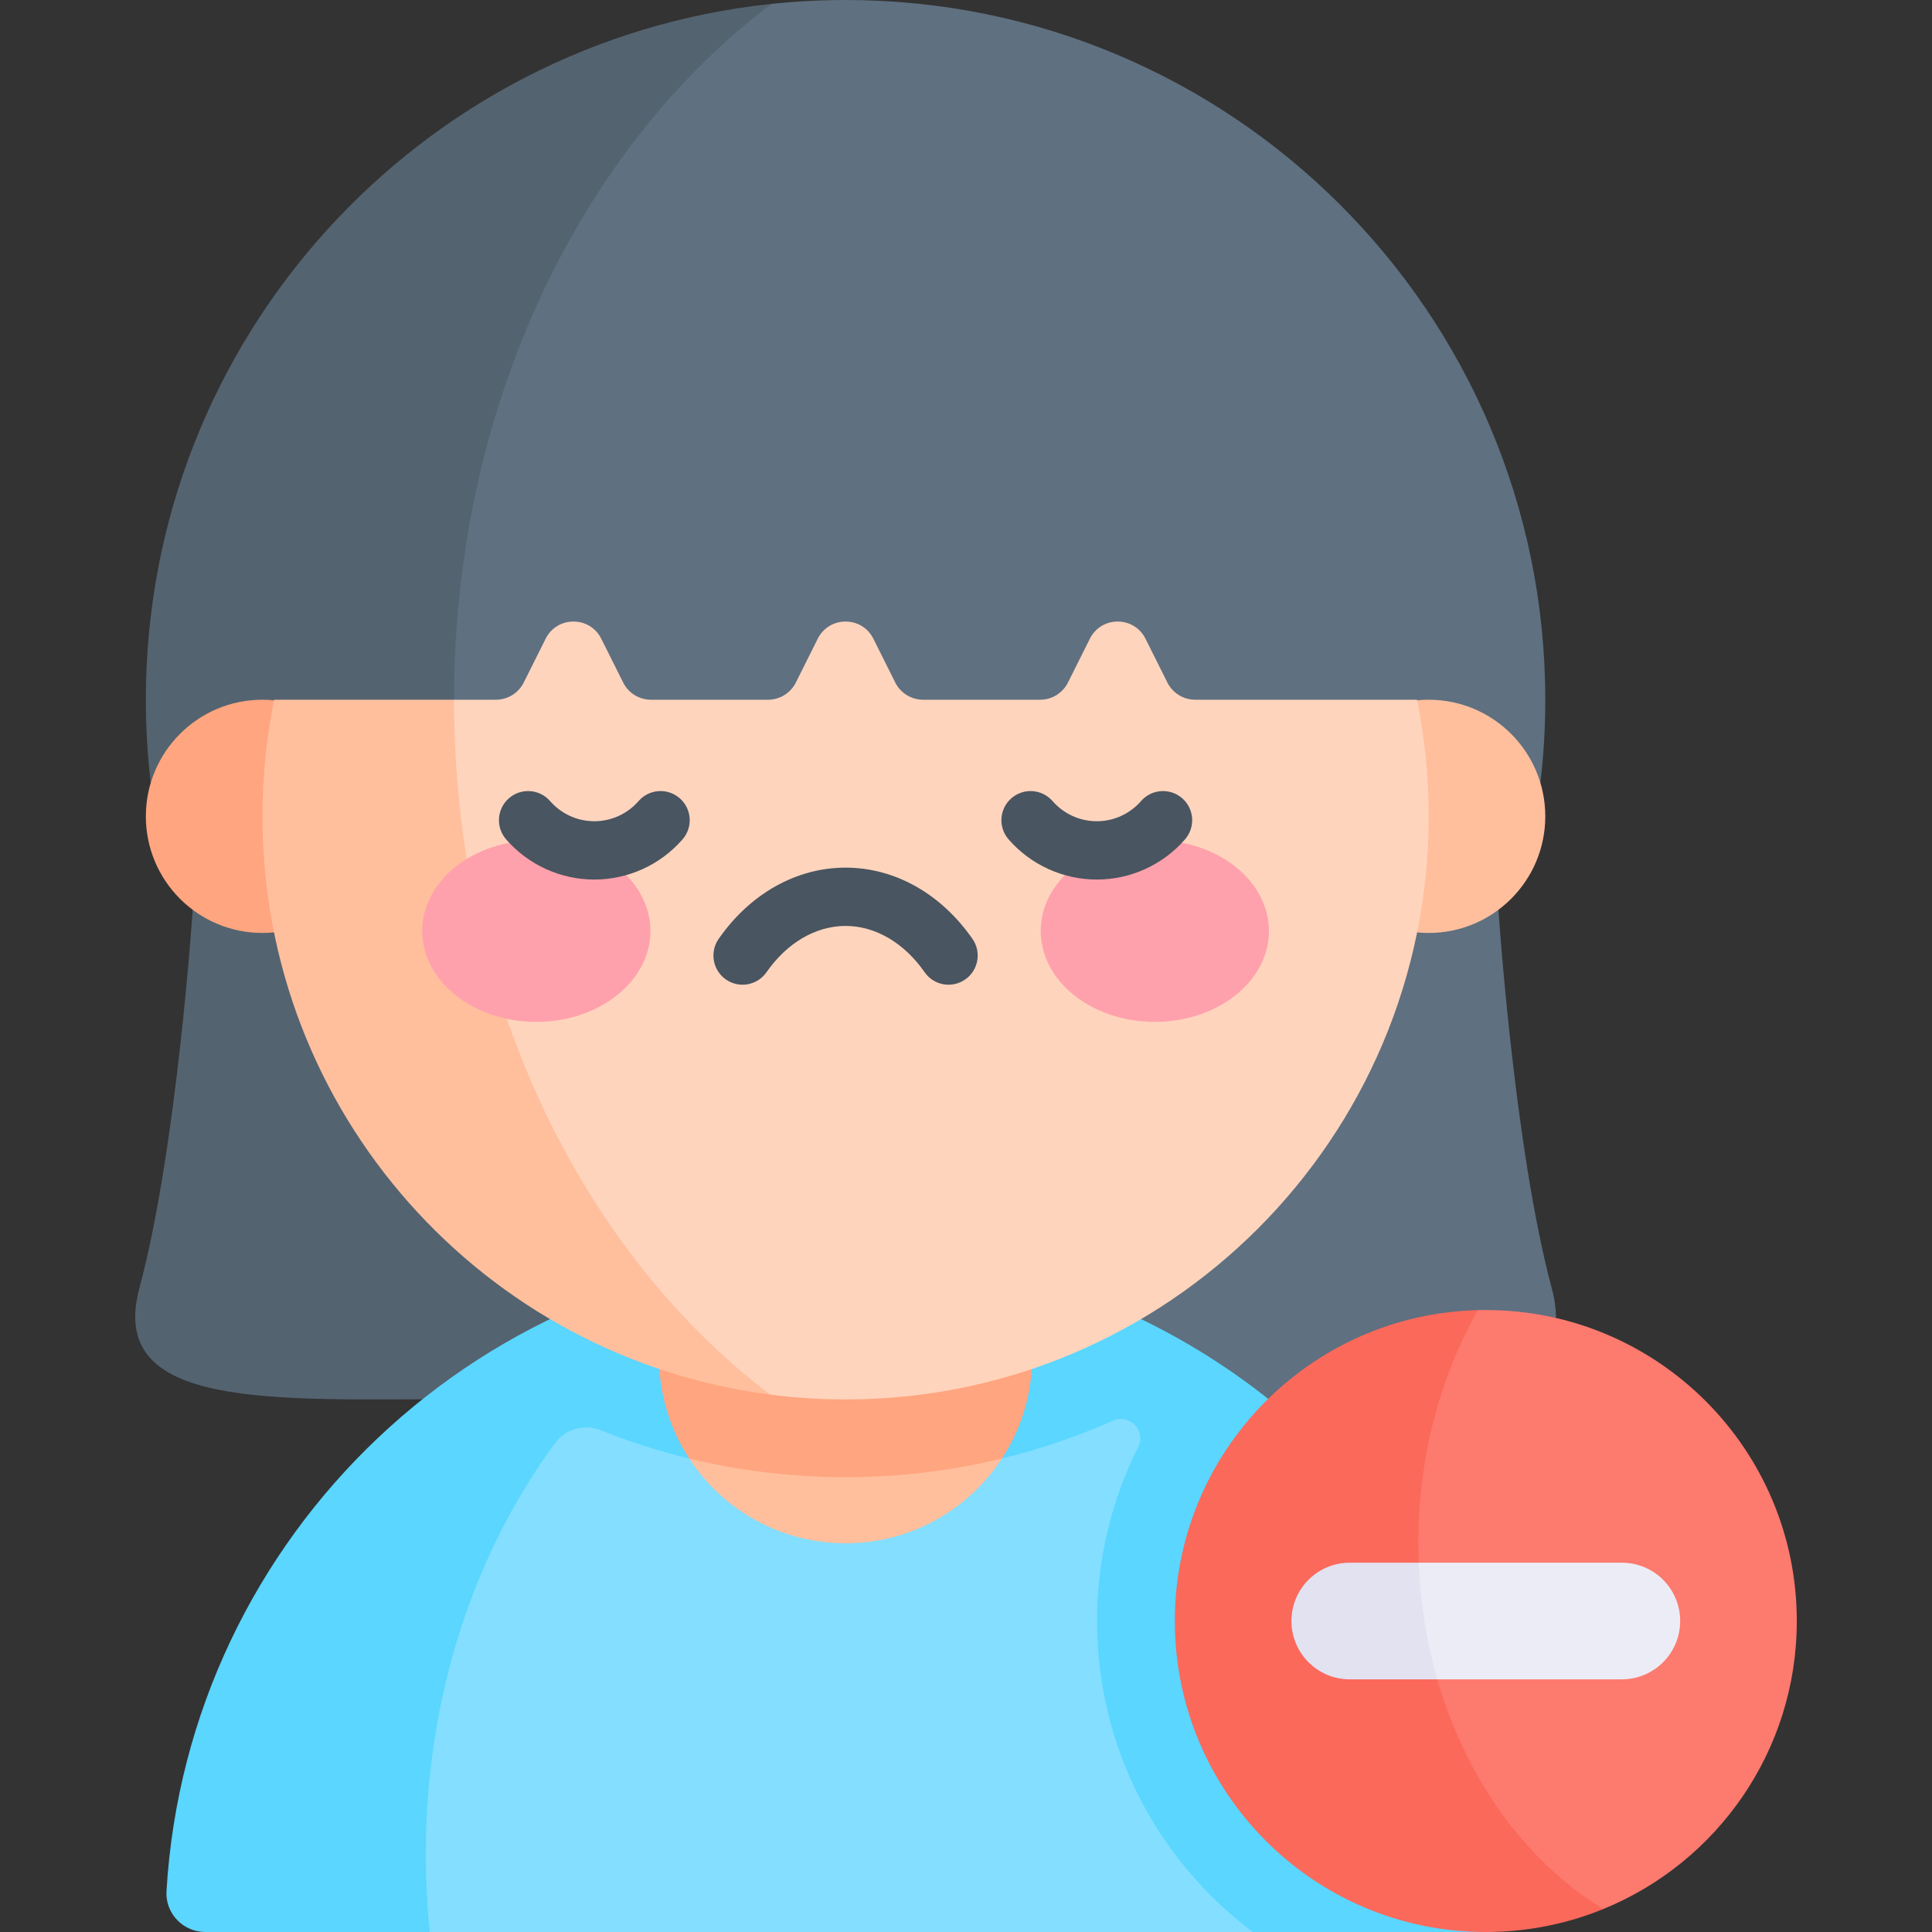 <svg id="Capa_1" enable-background="new 0 0 512 512" height="512" viewBox="0 0 512 512" width="512" xmlns="http://www.w3.org/2000/svg"><rect x="0" y="0" width="512" height="512" fill="#333333" stroke="none"/><g id="Unfriend"><g><path d="m411.243 341.443c-9.995-37.231-14.14-100.341-14.14-100.341h-173.02l-20.604 64.881 20.604 64.805h102.221c49.055.001 93.635 3.047 84.939-29.345z" fill="#5f7080"/><path d="m51.064 241.102s-4.145 63.11-14.14 100.341c-8.696 32.392 35.884 29.346 84.939 29.346h102.221v-129.687z" fill="#546370"/></g><g><path d="m121.237 207.457h286.984c.855-7.223 1.295-14.572 1.295-22.025 0-102.411-83.021-185.432-185.432-185.432-6.63 0-13.178.349-19.628 1.027l-74.473 37.154-60.427 147.252z" fill="#5f7080"/><path d="m204.456 1.027c-93.185 9.804-165.805 88.624-165.805 184.406 0 7.452.44 14.802 1.295 22.025h81.291c-.597-7.242-.903-14.59-.903-22.025 0-77.989 33.653-146.339 84.122-184.406z" fill="#546370"/></g><g><path d="m316.925 361.027-170.023-.001-70.672 75.487 37.655 75.487h218.124z" fill="#83deff"/><path d="m404.037 501.035c-3.517-58.623-35.048-109.694-81.385-140.009-28.328-18.532-62.19-29.308-98.568-29.308-95.933 0-174.365 74.93-179.962 169.458-.349 5.884 4.397 10.824 10.291 10.824h59.472c-.701-6.748-1.061-13.619-1.061-20.604 0-41.936 12.98-80.165 34.274-108.964 2.765-3.739 7.716-5.18 12.033-3.45 20.095 8.056 42.017 12.486 64.953 12.486 25.201 0 49.18-5.352 70.854-14.979 4.437-1.971 8.867 2.684 6.688 7.022-6.966 13.871-10.889 29.523-10.889 46.074 0 33.662 16.229 63.604 41.272 82.414h61.742c5.95.001 10.642-5.025 10.286-10.964z" fill="#5ad6ff"/></g><g><path d="m182.639 386.515c8.824 13.526 24.09 22.467 41.445 22.467s32.62-8.941 41.445-22.467l-41.445-6.987z" fill="#ffbf9d"/><path d="m224.084 310.085c-27.31 0-49.449 22.139-49.449 49.449 0 9.955 2.942 19.223 8.004 26.982 13.291 3.237 27.171 4.954 41.445 4.954 14.273 0 28.153-1.717 41.445-4.954 5.062-7.759 8.004-17.027 8.004-26.982-.001-27.311-22.14-49.449-49.449-49.449z" fill="#ffa57f"/></g><g><circle cx="69.556" cy="216.338" fill="#ffa57f" r="30.905"/><circle cx="378.611" cy="216.338" fill="#ffbf9d" r="30.905"/></g><g><path d="m204.125 369.588c6.534.843 13.195 1.278 19.958 1.278 85.343 0 154.527-69.184 154.527-154.527 0-10.584-1.065-20.92-3.092-30.905h-58.777c-3.122 0-5.975-1.764-7.371-4.556l-5.803-11.607c-3.037-6.074-11.706-6.074-14.743 0l-5.803 11.607c-1.396 2.792-4.25 4.556-7.371 4.556h-31.02c-3.122 0-5.975-1.764-7.371-4.556l-5.803-11.607c-3.037-6.074-11.706-6.074-14.743 0l-5.803 11.607c-1.396 2.792-4.25 4.556-7.371 4.556h-31.02c-3.122 0-5.975-1.764-7.371-4.556l-5.803-11.607c-3.037-6.074-11.706-6.074-14.743 0l-5.803 11.607c-1.396 2.792-4.25 4.556-7.371 4.556h-11.091l-23.422 22.085 44.369 128.402z" fill="#ffd4bd"/><path d="m120.334 185.433h-47.686c-2.027 9.986-3.092 20.321-3.092 30.905 0 78.58 58.654 143.46 134.569 153.249-50.285-38.115-83.791-106.336-83.791-184.154z" fill="#ffbf9d"/></g><g><path d="m424.892 505.915c30.08-12.283 51.277-41.831 51.277-76.329 0-45.516-36.898-82.414-82.414-82.414-.697 0-1.392.009-2.084.026l-46.578 24.727 27.156 133.991h52.643z" fill="#fd7a6e"/><path d="m375.874 408.982c0-22.971 5.839-44.269 15.796-61.785-44.553 1.106-80.33 37.569-80.33 82.389 0 45.516 36.898 82.414 82.414 82.414 11.018 0 21.531-2.162 31.138-6.085-29.052-17.697-49.018-54.456-49.018-96.933z" fill="#fb695b"/></g><g><path d="m380.893 445.038h48.917c8.534 0 15.453-6.919 15.453-15.453s-6.918-15.453-15.453-15.453h-53.838l-17.965 15.453z" fill="#ececf6"/><path d="m357.698 414.133c-8.534 0-15.453 6.918-15.453 15.453 0 8.534 6.918 15.453 15.453 15.453h23.195c-2.807-9.737-4.508-20.115-4.921-30.905h-18.274z" fill="#e2e2f1"/></g><g><g fill="#ffa1ac"><ellipse cx="142.126" cy="246.73" rx="30.241" ry="24.082"/><ellipse cx="306.041" cy="246.73" rx="30.241" ry="24.082"/></g><g fill="#495560"><path d="m257.717 248.819c-8.351-12.004-20.61-18.888-33.634-18.888s-25.283 6.884-33.634 18.888c-2.437 3.503-1.573 8.318 1.93 10.755 3.503 2.438 8.318 1.572 10.755-1.93 5.421-7.792 13.056-12.261 20.949-12.261s15.528 4.469 20.949 12.261c2.437 3.502 7.252 4.368 10.755 1.93 3.503-2.437 4.366-7.252 1.93-10.755z"/><g><path d="m157.505 233.09c-8.96 0-17.481-3.881-23.378-10.647-2.803-3.217-2.468-8.098.748-10.901 3.217-2.803 8.097-2.469 10.901.748 2.961 3.398 7.236 5.347 11.728 5.347s8.767-1.949 11.728-5.347c2.803-3.218 7.684-3.552 10.901-.749s3.552 7.684.749 10.901c-5.895 6.767-14.416 10.648-23.377 10.648z"/><path d="m290.662 233.09c-8.96 0-17.481-3.881-23.378-10.647-2.803-3.217-2.468-8.098.749-10.901s8.097-2.469 10.901.748c2.961 3.398 7.236 5.347 11.728 5.347s8.767-1.949 11.728-5.347c2.803-3.217 7.684-3.551 10.901-.748 3.217 2.804 3.552 7.684.748 10.901-5.896 6.766-14.417 10.647-23.377 10.647z"/></g></g></g></g></svg>